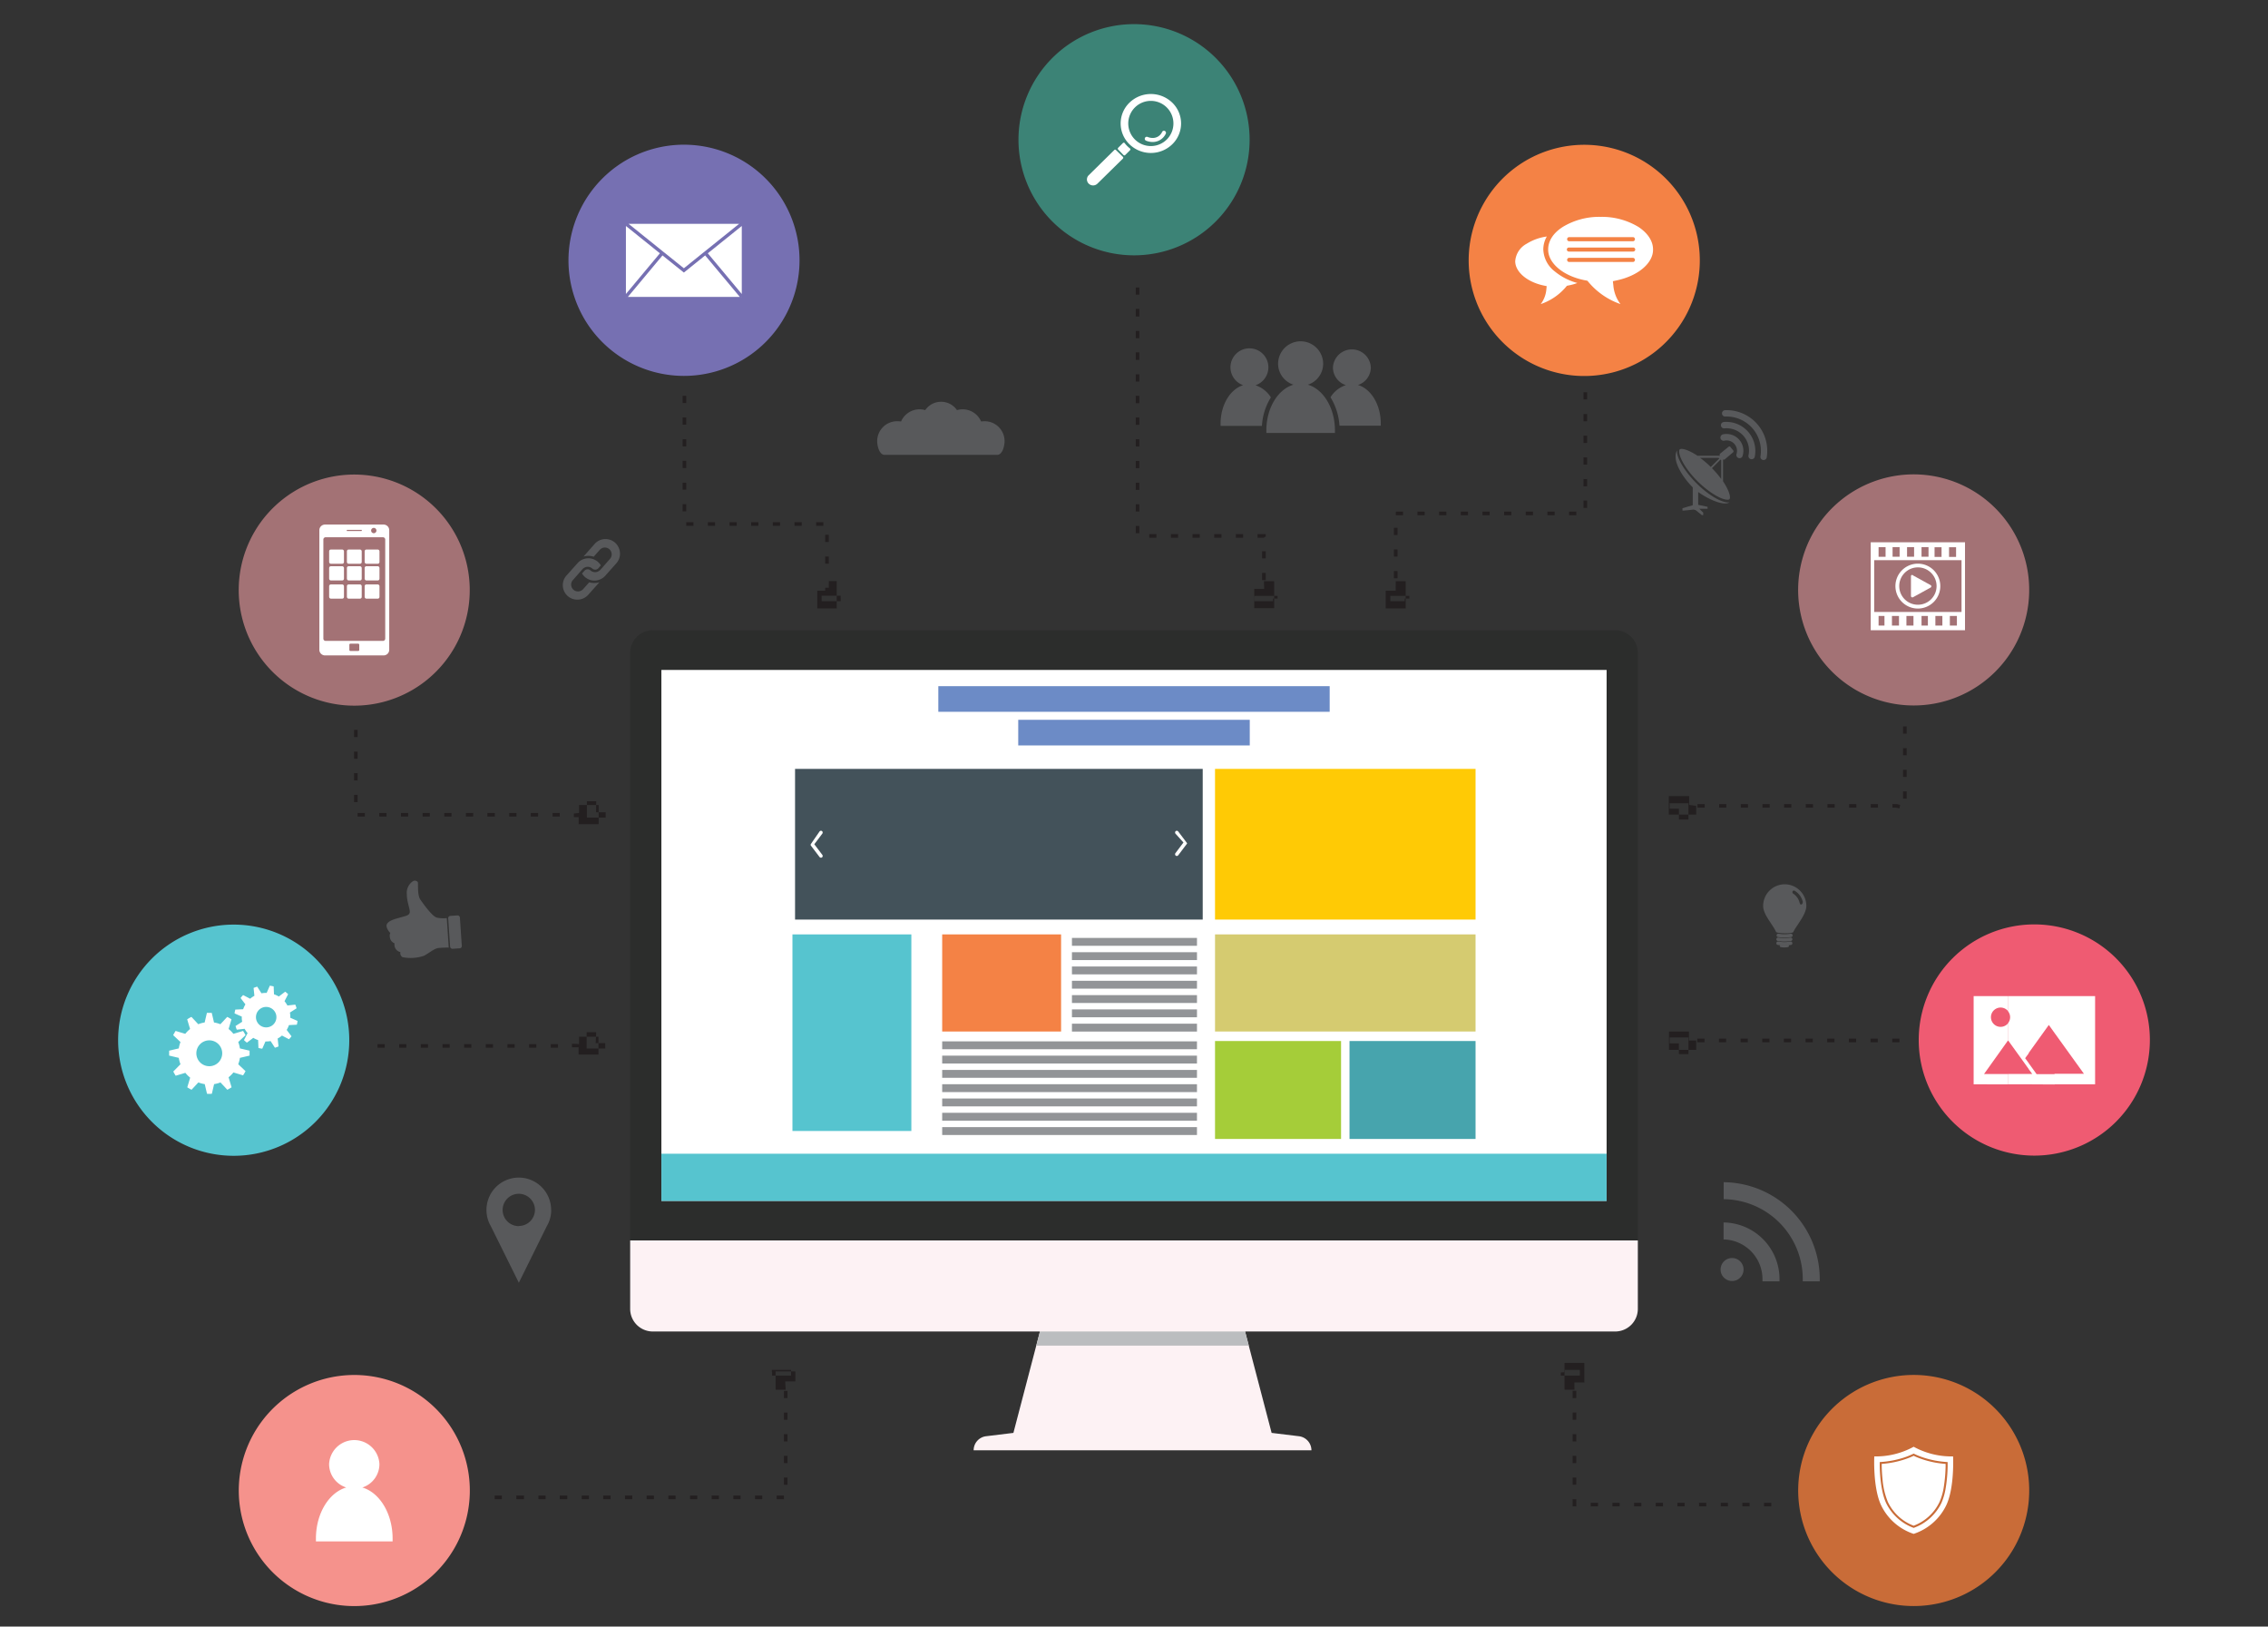 <svg id="Layer_1" data-name="Layer 1" xmlns="http://www.w3.org/2000/svg" width="470" height="337" viewBox="0 0 470 337"><rect x="0" y="0" width="470" height="337" fill="#333333" stroke="none"/><defs><style>.cls-1{fill:#3c8376;}.cls-1,.cls-18,.cls-19,.cls-2,.cls-20,.cls-21,.cls-22,.cls-23,.cls-24,.cls-3,.cls-4,.cls-5,.cls-6,.cls-7{fill-rule:evenodd;}.cls-2,.cls-8{fill:#fff;}.cls-12,.cls-3{fill:#f48245;}.cls-4{fill:#c96c38;}.cls-5{fill:#fdf2f4;}.cls-6{fill:#bbbdbf;}.cls-7{fill:#2c2d2c;}.cls-22,.cls-9{fill:#56c4cf;}.cls-10{fill:#6c8bc6;}.cls-11{fill:#43525a;}.cls-13{fill:#d5cb70;}.cls-14{fill:#ffca05;}.cls-15{fill:#929497;}.cls-16{fill:#a5cd39;}.cls-17{fill:#47a4ad;}.cls-18{fill:#7670b2;}.cls-19{fill:#a37275;}.cls-20{fill:#ef5b72;}.cls-21{fill:#f5928c;}.cls-23{fill:#231f20;}.cls-24,.cls-25{fill:#58595b;}</style></defs><title>2</title><path class="cls-1" d="M235,5a23.95,23.95,0,1,1-23.94,24A23.95,23.95,0,0,1,235,5Z"/><path class="cls-2" d="M242.92,21.26a6.38,6.38,0,0,0-8.85,0,6,6,0,0,0,0,8.64,6.36,6.36,0,0,0,8.85,0,6,6,0,0,0,0-8.64Zm-4.42,9h0a4.68,4.68,0,1,1,4.67-4.68A4.67,4.67,0,0,1,238.5,30.26Z"/><path class="cls-2" d="M232.83,32.13a.25.25,0,0,0,.34,0l1-1a.24.24,0,0,0,0-.37c-.18-.14-.35-.29-.52-.45a5.27,5.27,0,0,1-.58-.66.22.22,0,0,0-.17-.09.23.23,0,0,0-.19.07l-1,1a.26.26,0,0,0-.07.17.29.29,0,0,0,.07.18Z"/><path class="cls-2" d="M225.62,36.3a1.21,1.21,0,0,0,0,1.75,1.29,1.29,0,0,0,1.8,0l5.29-5.2a.29.29,0,0,0,.07-.18.28.28,0,0,0-.07-.17l-1.45-1.42a.23.23,0,0,0-.34,0Z"/><path class="cls-2" d="M238.86,29.42a3.61,3.61,0,0,1-1.35-.27h0a.42.42,0,1,1,.31-.78,2.8,2.8,0,0,0,1,.21,2.11,2.11,0,0,0,2-1.23.42.42,0,0,1,.54-.23.43.43,0,0,1,.24.55,3,3,0,0,1-2.78,1.75Z"/><path class="cls-3" d="M340.26,33.2A23.95,23.95,0,1,1,307.55,42,23.94,23.94,0,0,1,340.26,33.2Z"/><path class="cls-2" d="M314,54.12a4.48,4.48,0,0,1,2.37-3.62,10.51,10.51,0,0,1,4.18-1.5,5.36,5.36,0,0,0-.73,2.66,6,6,0,0,0,2.4,4.59,12.35,12.35,0,0,0,4.66,2.38,10.55,10.55,0,0,1-1.88.52l-.29.06-.18.22A11.84,11.84,0,0,1,319.29,63a5.88,5.88,0,0,0,1.16-3l.07-.72-.73-.15C316.26,58.34,314,56.22,314,54.12Z"/><path class="cls-2" d="M342.56,51.66c0-1.7-1.07-3.34-3-4.63a14.66,14.66,0,0,0-7.85-2.1h0a14.59,14.59,0,0,0-7.88,2.1c-2,1.29-3,2.93-3,4.63-.06,2.76,3,5.54,7.75,6.43l.37.07.24.28A15.08,15.08,0,0,0,335.81,63a7.38,7.38,0,0,1-1.47-3.82l-.1-.92.93-.2c4.52-1,7.44-3.68,7.39-6.36Zm-17.44-2.53h13.33a.43.43,0,0,1,0,.85H325.12a.43.43,0,0,1,0-.85Zm0,2.15h13.33a.42.42,0,0,1,0,.84H325.12a.42.42,0,1,1,0-.84Zm0,2.14h13.33a.43.43,0,0,1,0,.85H325.12a.43.43,0,0,1,0-.85Z"/><path class="cls-4" d="M417.31,320.78a23.94,23.94,0,1,1-8.76-32.71A23.95,23.95,0,0,1,417.31,320.78Z"/><path class="cls-2" d="M396.57,317.79a11.47,11.47,0,0,0,6.79-6c1.7-3.67,1.38-10.05,1.38-10.05a16.32,16.32,0,0,1-8.17-2,16.26,16.26,0,0,1-8.16,2s-.31,6.38,1.38,10.05a11.47,11.47,0,0,0,6.78,6Zm0-1.24h0a10.3,10.3,0,0,1-5.73-5.2c-1-2.18-1.33-5.77-1.3-8.44a19.46,19.46,0,0,0,5.23-1,15,15,0,0,0,1.8-.75,15.82,15.82,0,0,0,1.81.75,19.46,19.46,0,0,0,5.23,1c0,.32,0,.64,0,1a30.34,30.34,0,0,1-.4,4.37,12.88,12.88,0,0,1-.89,3.11A10.22,10.22,0,0,1,396.57,316.55Z"/><path class="cls-2" d="M396.57,301.61a14.25,14.25,0,0,1-1.67.68,19.43,19.43,0,0,1-4.95,1,31,31,0,0,0,.17,3.2,15.67,15.67,0,0,0,1.1,4.68,9.76,9.76,0,0,0,5.35,4.93,9.76,9.76,0,0,0,5.37-4.93,12.42,12.42,0,0,0,.86-3,31.1,31.1,0,0,0,.39-4.31c0-.19,0-.38,0-.57a19.35,19.35,0,0,1-4.95-1A14.39,14.39,0,0,1,396.57,301.61Z"/><path class="cls-5" d="M201.77,300.47a2.93,2.93,0,0,1,2.57-2.91l5.67-.69,5.68-21.69h42.15l5.68,21.69,5.67.69a2.94,2.94,0,0,1,2.58,2.91Z"/><polygon class="cls-6" points="214.75 278.79 215.69 275.18 257.84 275.18 258.79 278.79 214.75 278.79"/><path class="cls-7" d="M130.59,257V135.27a4.7,4.7,0,0,1,4.7-4.7H334.71a4.7,4.7,0,0,1,4.7,4.7V257Z"/><path class="cls-5" d="M334.71,275.86H135.29a4.69,4.69,0,0,1-4.7-4.7V257H339.41v14.12A4.69,4.69,0,0,1,334.71,275.86Z"/><rect class="cls-8" x="137.06" y="138.8" width="195.88" height="110"/><rect class="cls-9" x="137.06" y="239.03" width="195.88" height="9.78"/><rect class="cls-10" x="194.45" y="142.16" width="81.1" height="5.31"/><rect class="cls-10" x="211.01" y="149.13" width="47.98" height="5.31"/><rect class="cls-9" x="164.22" y="193.59" width="24.64" height="40.73"/><rect class="cls-11" x="164.76" y="159.3" width="84.48" height="31.22"/><path class="cls-2" d="M243.59,172.71a.39.39,0,0,1,.06-.52.37.37,0,0,1,.51.07l1.83,2.42,0,0h0s0,0,0,0v0h0v.05a0,0,0,0,1,0,0h0v0h0v0h0a.08.08,0,0,1,0,0v0h0v.05h0l0,0-1.83,2.42a.37.37,0,0,1-.51.07.38.38,0,0,1-.06-.52l1.66-2.2Z"/><path class="cls-2" d="M169.84,172.26a.37.37,0,0,1,.51-.07.39.39,0,0,1,.06.52l-1.66,2.2,1.66,2.2a.38.38,0,0,1-.06.52.37.37,0,0,1-.51-.07L168,175.14l0,0h0l0,0v0h0V175h0v0h0v0h0v-.08h0v0l0,0h0l0,0Z"/><rect class="cls-12" x="195.25" y="193.59" width="24.64" height="20.12"/><rect class="cls-13" x="251.79" y="193.59" width="53.99" height="20.12"/><rect class="cls-14" x="251.79" y="159.3" width="53.99" height="31.22"/><rect class="cls-15" x="195.25" y="215.75" width="52.8" height="1.63"/><rect class="cls-15" x="195.25" y="218.71" width="52.8" height="1.63"/><rect class="cls-15" x="195.25" y="221.67" width="52.8" height="1.63"/><rect class="cls-15" x="195.25" y="224.63" width="52.8" height="1.63"/><rect class="cls-15" x="195.25" y="227.59" width="52.8" height="1.63"/><rect class="cls-15" x="195.25" y="230.55" width="52.8" height="1.63"/><rect class="cls-15" x="195.25" y="233.52" width="52.8" height="1.63"/><rect class="cls-15" x="222.14" y="194.32" width="25.91" height="1.63"/><rect class="cls-15" x="222.14" y="197.28" width="25.91" height="1.63"/><rect class="cls-15" x="222.14" y="200.24" width="25.91" height="1.63"/><rect class="cls-15" x="222.14" y="203.2" width="25.91" height="1.63"/><rect class="cls-15" x="222.14" y="206.17" width="25.91" height="1.63"/><rect class="cls-15" x="222.14" y="209.13" width="25.91" height="1.63"/><rect class="cls-15" x="222.14" y="212.09" width="25.91" height="1.63"/><rect class="cls-16" x="251.79" y="215.68" width="26.12" height="20.29"/><rect class="cls-17" x="279.66" y="215.68" width="26.12" height="20.29"/><path class="cls-18" d="M129.74,33.2A23.95,23.95,0,1,1,121,65.91,24,24,0,0,1,129.74,33.2Z"/><polygon class="cls-2" points="129.71 60.91 136.75 52.48 129.71 46.82 129.71 60.91"/><polygon class="cls-2" points="153.72 60.91 153.72 46.82 146.68 52.48 153.72 60.91"/><polygon class="cls-2" points="153.66 61.51 153.72 61.51 153.72 61.46 153.66 61.51"/><polygon class="cls-2" points="129.71 61.51 129.76 61.51 129.71 61.46 129.71 61.51"/><polygon class="cls-2" points="153.31 61.51 153.27 61.46 146.13 52.92 141.72 56.47 137.29 52.92 130.16 61.46 130.11 61.51 153.31 61.51"/><polygon class="cls-2" points="137.2 51.95 137.47 52.17 137.74 52.38 141.72 55.58 145.69 52.38 145.96 52.17 146.23 51.95 153.17 46.37 130.26 46.37 137.2 51.95"/><path class="cls-19" d="M52.69,110.26A23.94,23.94,0,1,1,61.45,143,23.95,23.95,0,0,1,52.69,110.26Z"/><path class="cls-2" d="M67.35,108.68H79.49a1.17,1.17,0,0,1,1.17,1.17v24.77a1.17,1.17,0,0,1-1.17,1.17H67.35a1.18,1.18,0,0,1-1.17-1.17V109.85a1.17,1.17,0,0,1,1.17-1.17Zm10.11,1.79h0a.55.55,0,1,0-.55-.55.55.55,0,0,0,.55.55Zm-5.5-.69h0a.11.11,0,0,0-.1.12v0c0,.07,0,.12.1.12h2.93s.09,0,.09-.12v0c0-.06,0-.12-.09-.12Zm.65,23.58h0a.21.21,0,0,0-.21.21v1.09a.21.21,0,0,0,.21.21h1.62a.22.22,0,0,0,.22-.21v-1.09a.22.22,0,0,0-.22-.21Zm-5.13-22.05h0a.47.47,0,0,0-.47.47v20.53a.47.47,0,0,0,.47.47H79.36a.47.47,0,0,0,.47-.47V111.78a.47.47,0,0,0-.47-.47Z"/><rect class="cls-8" x="68.21" y="113.85" width="3.07" height="2.95" rx="0.35"/><rect class="cls-8" x="71.89" y="113.85" width="3.07" height="2.95" rx="0.35"/><rect class="cls-8" x="75.57" y="113.85" width="3.07" height="2.95" rx="0.35"/><rect class="cls-8" x="68.21" y="117.31" width="3.07" height="2.95" rx="0.35"/><rect class="cls-8" x="71.89" y="117.31" width="3.07" height="2.95" rx="0.35"/><rect class="cls-8" x="75.57" y="117.31" width="3.07" height="2.95" rx="0.35"/><rect class="cls-8" x="68.21" y="121.08" width="3.07" height="2.95" rx="0.35"/><rect class="cls-8" x="71.89" y="121.08" width="3.07" height="2.95" rx="0.35"/><rect class="cls-8" x="75.57" y="121.08" width="3.07" height="2.95" rx="0.35"/><path class="cls-19" d="M417.31,110.26a23.94,23.94,0,1,1-32.71-8.77A23.94,23.94,0,0,1,417.31,110.26Z"/><path class="cls-2" d="M389.3,115.36v-2h1.45v2Zm-.91.7h18.1v10.73h-18.1V116.06Zm9.81-2.71h1.45v2H398.2v-2Zm-3,0h1.46v2h-1.46v-2Zm-3,0h1.46v2h-1.46v-2Zm14.95-1H387.67v18.22h19.54V112.32Zm-3.08,15.26h1.46v2h-1.46v-2Zm-3,0h1.45v2h-1.45v-2Zm-3,0h1.45v2H398.2v-2Zm-3,0h1.46v2h-1.46v-2Zm-3,0h1.46v2h-1.46v-2Zm-3,0h1.45v2H389.3v-2Zm14.83-14.23h1.46v2h-1.46v-2Zm-3,0h1.45v2h-1.45Z"/><path class="cls-2" d="M397.44,116.78a4.65,4.65,0,1,0,4.65,4.65,4.65,4.65,0,0,0-4.65-4.65Zm-3.86,4.65h0a3.87,3.87,0,1,1,3.86,3.86A3.86,3.86,0,0,1,393.58,121.43Z"/><path class="cls-2" d="M396.16,119.13a.26.26,0,0,0-.15.25v4.09a.29.29,0,0,0,.15.26.3.3,0,0,0,.29,0l3.63-2a.27.27,0,0,0,.15-.25.28.28,0,0,0-.15-.26l-3.63-2A.28.28,0,0,0,396.16,119.13Z"/><path class="cls-20" d="M445.52,215.52a23.95,23.95,0,1,1-23.95-24A23.94,23.94,0,0,1,445.52,215.52Z"/><path class="cls-2" d="M425.76,224.65h8.41V206.38h-8.41V214l6.1,8.47h-6.1v2.14Zm-5.35,0v-2.14h.74l-.74-1v-1.24l1.33,1.84.3.43h3.72v2.14Zm5.35-18.27V214l-1.18-1.65-4.17,5.8V206.38Zm-9.64,18.27h4.29v-2.14h-4.29v2.14Zm4.29-18.27h-4.29v3.12a2,2,0,0,1,.44,1.24,2,2,0,0,1-.44,1.25v3.53h0l3.11,4.31,1.18,1.65v-1.24l-.74-1,.74-1V206.38ZM409,224.65V206.38h7.15v3.12a2,2,0,1,0,0,2.49v3.53l-5,7h5v2.14Z"/><path class="cls-21" d="M52.69,320.78a23.94,23.94,0,1,1,32.71,8.76A23.94,23.94,0,0,1,52.69,320.78Z"/><path class="cls-2" d="M71.75,308.18c-3.59,1.05-6.28,5.39-6.28,10.58,0,.2,0,.39,0,.59H81.36c0-.2,0-.39,0-.59,0-5.19-2.69-9.53-6.27-10.58a5.1,5.1,0,0,0,3.54-4.83,5.22,5.22,0,0,0-10.43,0A5.1,5.1,0,0,0,71.75,308.18Z"/><path class="cls-22" d="M24.48,215.52a23.95,23.95,0,1,1,24,23.94A23.95,23.95,0,0,1,24.48,215.52Z"/><path class="cls-2" d="M43.37,215.54a2.68,2.68,0,1,1-2.68,2.68,2.68,2.68,0,0,1,2.68-2.68Zm4,7.65a6.29,6.29,0,0,0,1-1l2,.6a7.61,7.61,0,0,0,.51-.87l-1.51-1.43a6.41,6.41,0,0,0,.35-1.32l2-.47c0-.17,0-.34,0-.51s0-.34,0-.51l-2-.47a6.41,6.41,0,0,0-.35-1.32l1.51-1.42a7.73,7.73,0,0,0-.51-.88l-2,.6a6.22,6.22,0,0,0-1-1l.6-2a7.73,7.73,0,0,0-.88-.51l-1.42,1.52a5.85,5.85,0,0,0-1.32-.36l-.47-2h-1l-.47,2a5.85,5.85,0,0,0-1.32.36l-1.42-1.52a7,7,0,0,0-.88.51l.6,2a6.29,6.29,0,0,0-1,1l-2-.6a9.5,9.5,0,0,0-.5.88l1.51,1.42a6.41,6.41,0,0,0-.35,1.32l-2,.47c0,.17,0,.34,0,.51s0,.34,0,.51l2,.47a6.41,6.41,0,0,0,.35,1.32L35.91,222a9.34,9.34,0,0,0,.5.87l2-.6a6.35,6.35,0,0,0,1,1l-.6,2c.28.18.57.35.88.51l1.42-1.52a6.41,6.41,0,0,0,1.32.35l.47,2a6.51,6.51,0,0,0,1,0l.47-2a6.41,6.41,0,0,0,1.32-.35l1.42,1.52c.3-.16.6-.33.88-.51Z"/><path class="cls-2" d="M55.54,208.65a2.12,2.12,0,1,1-2.46,1.69,2.11,2.11,0,0,1,2.46-1.69Zm2,6.51a4.53,4.53,0,0,0,.89-.61l1.46.76a6.18,6.18,0,0,0,.52-.61l-1-1.32a4.83,4.83,0,0,0,.47-1l1.63-.08a3.75,3.75,0,0,0,.09-.39l.06-.39-1.5-.66a4.83,4.83,0,0,0-.08-1.08l1.38-.88a5.29,5.29,0,0,0-.27-.76l-1.63.18a5.34,5.34,0,0,0-.6-.89l.75-1.45a5.07,5.07,0,0,0-.61-.52l-1.32,1a5.09,5.09,0,0,0-1-.46l-.07-1.64-.39-.08-.4-.07-.66,1.5a5.5,5.5,0,0,0-1.08.08l-.88-1.38q-.39.12-.75.27l.17,1.63a4.77,4.77,0,0,0-.88.61l-1.46-.76a6,6,0,0,0-.52.61l1,1.32a4.83,4.83,0,0,0-.47,1l-1.64.08c0,.13-.06.26-.08.39a2.57,2.57,0,0,0-.06.4l1.5.66a4.26,4.26,0,0,0,.08,1.07l-1.38.88a6.81,6.81,0,0,0,.26.76l1.63-.18a5,5,0,0,0,.61.89l-.75,1.45a7.57,7.57,0,0,0,.6.53l1.33-1a4.55,4.55,0,0,0,1,.46l.07,1.64.39.09.4.06.66-1.5a5.45,5.45,0,0,0,1.07-.08l.89,1.38a6.71,6.71,0,0,0,.75-.27Z"/><path class="cls-23" d="M236.11,61.05h-.75V59.56h.75v1.49ZM264.75,124h0v-.08h0v-.08h0v-.08h0v-.06h0v-.06h0v-.06h0v-.06h0v0h0v-.06h0v0h0v0h0v0h0v0h0v0h0v0h0v0h0v0h0v0h0v0h0v0h0v0h0v0h0v0h0v0h0v0h0v0h0v0h0v0h0v0h0v0h0v0h0v0h0v0h0v0h0v0h0v0h0v0h0v0h0v0h0v0h0v0h0v0h0v0h0v0h-.06v0h-.09l0,0h-3.59v0H260l0,0H260v0h-.05v0h0v0h0v0h0v0h0v0h0v0h0v0h0v0h0v0h0v0h0v0h0v0h0v0h0v0h0v0h0v0h0v0h0v0h0v0h0v0h0v0h0v0h0v0h0v0h0v0h0v0h0v0h0v0h0v0h0v0h0v0h0v0h0v0h0v0h0v.06h0v0h0v.06h0v.06h0v.06h0v.06h0v.08h0v.08h0V124h0v.1h0v.08h0v.08h0v.06h0v.06h0v.06h0v.06h0v0h0v.06h0v0h0v0h0v0h0v0h0v0h0v0h0v0h0v0h0v0h0v0h0v0h0v0h0v0h0v0h0v0h0v0h0v0h0v0h0v0h0v0h0v0h0v0h0v0h0v0h0v0h0v0h0v0h0v0h0v0h0v0h0v0h0l0,0h0v0h.05v0H260v0h.11v0h3.59l0,0h.1v0h0v0h0v0h0v0h0v0h0v0h0v0h0v0h0v0h0v0h0v0h0v0h0v0h0v0h0v0h0v0h0v0h0v0h0v0h0v0h0v0h0v0h0v0h0v0h0v0h0v0h0v0h0v0h0v0h0v0h0v0h0v0h0v0h0v0h0v0h0v-.06h0v0h0v-.06h0v-.06h0v-.06h0v-.06h0v-.08h0v-.08h0V124Zm-2.83-3.58h1.86l0,0h.09l0,0H264l0,0h.05l0,0h0l0,0h0l0,0h0l0,0h0v0h0l0,0h0v0h0v0h0v0h0v0h0v0l0,0h0l0,0h0l0,0h0l0,0v0h0l0,0h0l0,0v0h0l0,0v0h0v0h0v0h0l0,0v0h0V122h0l0,0V122h0l0,0v.1h0v.2h0v3.17h0v0l0,0v.14h0v.1l0,0h0V126l0,0h0V126h0v0l0,0h0v0h0v0h0v0l0,0h0v0l0,0h0l0,0v0h0l0,0h0l0,0h0l0,0v0h0v0h0v0h0v0h0l0,0h0v0h0v0h0l0,0h0l0,0h0l0,0h0l0,0h0l0,0H264l0,0h-.05l0,0h-.09l0,0h-3.75l0,0h-.09l0,0h-.05l0,0h-.05l0,0h0l0,0h0l0,0h0l0,0h0l0,0h0l0,0h0v0h0l0,0h0l0,0h0v0h0v0h0v0l0,0h0l0,0h0v0h0v0l0,0h0l0,0v0h0l0,0v0h0l0,0v0h0l0,0v0h0l0,0v0h0l0,0v0h0l0,0v-.06h0v0l0,0v-.08h0v-.18h0v-3.17h0v-.2h0v-.08l0,0v0h0V122l0,0h0v0l0,0h0v0l0,0h0v0l0,0h0v0l0,0h0v0l0,0h0v0l0,0h0l0,0h0l0,0v0h0l0,0h0l0,0h0l0,0v0h0v0h0l0,0h0v0h0v0h0l0,0h0v0h0l0,0h0l0,0h0l0,0h0l0,0h.05l0,0h.07l0,0h.09l0,0h1.85Zm.38-.23h-.75v-1.5h.75v1.5Zm0-4.49h-.75v-1.5h.75v1.5Zm0-4.49h-.17l-.2.2H260.6v-.75h1.7v.55Zm-4.69-.55v.75h-1.5v-.75Zm-4.49,0v.75h-1.5v-.75Zm-4.49,0v.75h-1.5v-.75Zm-4.49,0v.75h-1.49v-.75Zm-4.49,0v.75h-1.49v-.75Zm-3.54-.19h-.75v-1.5h.75v1.5Zm0-4.49h-.75v-1.5h.75v1.5Zm0-4.49h-.75V100h.75v1.5Zm0-4.49h-.75v-1.5h.75V97Zm0-4.49h-.75V91h.75v1.49Zm0-4.49h-.75V86.49h.75V88Zm0-4.49h-.75V82h.75v1.49Zm0-4.48h-.75v-1.5h.75V79Zm0-4.49h-.75V73h.75v1.5Zm0-4.49h-.75v-1.5h.75V70Zm0-4.49h-.75V64h.75Z"/><path class="cls-23" d="M142.21,83.5h-.75V82h.75v1.5Zm32,40.46h0v-.08h0v-.08h0v-.08h0v-.06h0v-.06h0v-.06h0v-.06h0v0h0v-.06h0v0h0v0h0v0h0v0h0v0h0v0h0v0h0v0h0v0h0v0h0v0h0v0h0v0h0v0h0v0h0v0h0v0h0v0h0v0h0v0h0v0h0v0h0v0h0v0h0v0h0v0h0v0h0v0h0v0h0v0h0v0h0v0h0v0h0v0h0v0h-.06v0h-.09l0,0h-3.59v0h-.09l0,0h-.06v0h-.05v0h0l0,0h0v0h0v0h0v0h0v0h0v0h0v0h0v0h0v0h0v0h0v0h0v0h0v0h0v0h0v0h0v0h0v0h0v0h0v0h0v0h0v0h0v0h0v0h0v0h0v0h0v0h0v0h0v0h0v0h0v0h0v0h0v0h0v0h0v.06h0v0h0v.06h0v.06h0v.06h0v.06h0v.08h0v.08h0V124h0v.1h0v.08h0v.08h0v.06h0v.06h0v.06h0v.06h0v0h0v.06h0v0h0v0h0v0h0v0h0v0h0v0h0v0h0v0h0v0h0v0h0v0h0v0h0v0h0v0h0v0h0v0h0v0h0v0h0v0h0v0h0v0h0v0h0v0h0v0h0v0h0v0h0v0h0v0h0v0h0v0h0v0h0l0,0h0v0h.05v0h.05v0h.11v0h3.59l0,0h.1v0h.05v0h0v0h0v0h0v0h0v0h0v0h0v0h0v0h0v0h0v0h0v0h0v0h0v0h0v0h0v0h0v0h0v0h0v0h0v0h0v0h0v0h0v0h0v0h0v0h0v0h0v0h0v0h0v0h0v0h0v0h0v0h0v0h0v0h0v0h0v-.06h0v0h0v-.06h0v-.06h0v-.06h0v-.06h0v-.08h0v-.08h0V124Zm-2.45-3.56h1.48l0,0h.09l0,0h.07l0,0h0l0,0h0l0,0h0l0,0h0l0,0h0v0h0v0h0v0h0l0,0h0v0h0v0h0v0l0,0h0l0,0h0l0,0h0l0,0v0h0v0h0l0,0v0h0v0h0v0h0v0h0v.06h0V122h0V122h0l0,0v.1h0v.08l0,0v.1h0v3.17h0v.08l0,0v.08h0v.1l0,0h0V126h0V126h0v.06h0v0h0v0h0v0h0v0l0,0h0v0l0,0h0l0,0h0l0,0h0l0,0v0h0v0h0v0h0v0h0v0h0v0h0v0h0l0,0h0l0,0h0l0,0h0l0,0h0l0,0h0l0,0h-.05l0,0h-.09l0,0h-3.75l0,0h-.09l0,0h0l0,0h-.05l0,0h0l0,0h0l0,0h0l0,0h0l0,0h0l0,0h0v0h0l0,0h0l0,0h0v0h0v0h0v0l0,0h0l0,0h0v0h0v0l0,0h0l0,0v0h0l0,0v0h0l0,0v0h0l0,0v0h0l0,0v0h0l0,0v0h0v0l0,0v0h0v0l0,0v-.06h0v-.18h0v-3.17h0v-.2h0v-.06l0,0v0h0v0l0,0v0h0v0l0,0h0v0l0,0h0v0l0,0h0v0l0,0h0v0l0,0h0v0l0,0h0l0,0h0l0,0v0h0l0,0h0l0,0h0l0,0v0h0v0h0l0,0h0v0h0v0h0l0,0h0l0,0h0l0,0h0l0,0h0l0,0h0l0,0h.05l0,0h.07l0,0h.09l0,0H171v-.62h.75v.62Zm0-3.62H171v-1.49h.75v1.49Zm0-4.49H171V110.8h.75v1.49Zm-1.13-4.1v.75h-1.5v-.75Zm-4.49,0v.75h-1.5v-.75Zm-4.49,0v.75h-1.5v-.75Zm-4.49,0v.75h-1.5v-.75Zm-4.49,0v.75h-1.49v-.75Zm-4.49,0v.75h-1.49v-.75Zm-4.48,0v.75h-1.5v-.75Zm-1.49-2.25h-.75v-1.49h.75v1.49Zm0-4.49h-.75V100h.75v1.49Zm0-4.48h-.75v-1.5h.75V97Zm0-4.49h-.75V91h.75v1.5Zm0-4.49h-.75v-1.5h.75Z"/><path class="cls-23" d="M328.9,82.75h-.75V81.26h.75v1.49ZM292.06,124h0v-.08h0v-.08h0v-.08h0v-.06h0v-.06h0v-.06h0v-.06h0v0h0v-.06h0v0h0v0h0v0h0v0h0v0h0v0h0v0h0v0h0v0h0v0h0v0h0v0h0v0h0v0h0v0h0v0h0v0h0v0h0v0h0v0h0v0h0v0h0v0h0v0h0v0h0v0h0v0h0v0h0v0h0v0h0v0h0v0h0v0h0v0h0v0h-.06v0h-.09l0,0h-3.59v0h-.09l0,0h-.06v0h-.05v0h0l0,0h0v0h0v0h0l0,0h0v0h0v0h0v0h0v0h0v0h0v0h0v0h0v0h0v0h0v0h0v0h0v0h0v0h0v0h0v0h0v0h0v0h0v0h0v0h0v0h0v0h0v0h0v0h0v0h0v0h0v0h0v0h0v0h0v0h0v.06h0v0h0v.06h0v.06h0v.06h0v.06h0v.08h0v.08h0V124h0v.1h0v.08h0v.08h0v.06h0v.06h0v.06h0v.06h0v0h0v.06h0v0h0v0h0v0h0v0h0v0h0v0h0v0h0v0h0v0h0v0h0v0h0v0h0v0h0v0h0v0h0v0h0v0h0v0h0v0h0v0h0v0h0v0h0v0h0v0h0v0h0v0h0v0h0v0h0v0h0v0h0v0h0l0,0h0v0h.05v0h.05v0h.11v0H291l0,0h.1v0h0v0h0v0h0v0h0v0h0v0h0v0h0v0h0v0h0v0h0v0h0v0h0v0h0v0h0v0h0v0h0v0h0v0h0v0h0v0h0v0h0v0h0v0h0v0h0v0h0v0h0v0h0v0h0v0h0v0h0v0h0v0h0v0h0v0h0v0h0v-.06h0v0h0v-.06h0v-.06h0v-.06h0v-.06h0v-.08h0v-.08h0V124Zm-2.82-3.58h1.85l0,0h.09l0,0h.07l0,0h.05l0,0h0l0,0h0l0,0h0l0,0h0v0h0v0h0v0h0l0,0h0v0h0v0h0v0l0,0h0l0,0h0l0,0h0l0,0v0h0v0h0l0,0v0h0v0h0v0h0v0h0v.06h0V122h0V122h0v.12h0v0l0,0v.16h0v3.17h0v.14l0,0v0h0v.12h0V126h0V126h0v.06h0v0h0v0h0v0h0v0l0,0h0v0l0,0h0l0,0h0l0,0h0l0,0v0h0v0h0v0h0v0h0v0h0v0h0v0h0l0,0h0l0,0h0l0,0h0l0,0h0l0,0h-.05l0,0h-.05l0,0h-.09l0,0h-3.75l0,0h-.09v0h-.06l0,0h-.05l0,0h0l0,0h0l0,0h0l0,0h0l0,0h0l0,0h0l0,0h0l0,0h0l0,0h0l0,0h0l0,0h0l0,0v0h0v0h0v0h0v0l0,0h0v0l0,0h0l0,0v0h0l0,0v0h0l0,0v0h0v0l0,0v0h0l0,0v0h0v0l0,0v0h0v0l0,0v-.06h0v-.18h0v-3.17h0v-.2h0v-.06l0,0v0h0v0l0,0v0h0v0l0,0h0v0l0,0v0h0v0l0,0h0v0l0,0h0v0l0,0h0l0,0v0h0l0,0h0l0,0v0h0v0h0v0h0v0l0,0h0l0,0h0l0,0h0v0h0l0,0h0l0,0h0l0,0h0l0,0h0l0,0h0l0,0h0l0,0h.05l0,0h.07l0,0h.09l0,0h1.86Zm.37-.61h-.75v-1.49h.75v1.49Zm0-4.49h-.75v-1.49h.75v1.49Zm0-4.48h-.75v-1.5h.75v1.5Zm-.36-4.1V106h1.5v.75Zm4.49,0V106h1.5v.75Zm4.49,0V106h1.5v.75Zm4.49,0V106h1.49v.75Zm4.49,0V106h1.49v.75Zm4.49,0V106h1.49v.75Zm4.48,0V106h1.5v.75Zm4.49,0V106h1.5v.75Zm4.49,0V106h1.5v.75Zm3.74-1.51h-.75V103.7h.75v1.49Zm0-4.48h-.75v-1.5h.75v1.5Zm0-4.49h-.75v-1.5h.75v1.5Zm0-4.49h-.75v-1.5h.75v1.5Zm0-4.49h-.75v-1.5h.75Z"/><path class="cls-23" d="M74.11,152.71h-.74v-1.49h.74v1.49ZM123.56,166h-1.85v0h-.08v0h0v0h0v0h0v0h0v0h0v0h0v0h0l0,0h0v0h0v0h0v0h0v0h0v0h0v0h0v0h0v0h0v0h0v0h0v0h0v0h0v0h0v0h0v0h0v0h0v0h0v0h0v0h0v0h0v0h0v0h0v0h0v0h0v0h0v0h0v0h0v.06h0v0h0v.06h0v.06h0v.06h0v.06h0v.08h0v.08h0v.08h0v.1h0V169h0v.08h0v.06h0v.08h0v.06h0v0h0v.06h0v0h0v.06h0v0h0v0h0v0h0v0h0v0h0v0h0v0h0v0h0v0h0v0h0v0h0v0h0v0h0v0h0v0h0v0h0v0h0v0h0v0h0v0h0v0h0v0h0v0h0v0h0v0h0v0h0v0h0v0h0v0h0v0h0v0h0v0h0v0h0v0h.06v0h.11v0h3.54v0h.11v0h.06v0h0v0h0v0h0v0h0v0h0v0h0v0h0v0h0v0h0v0h0v0h0v0h0v0h0v0h0v0h0v0h0v0h0v0h0v0h0v0h0v0h0v0h0v0h0v0h0v0h0v0h0v0h0v0h0v0h0v0h0v0h0v0h0v0h0v0h0v-.06h0v0h0v-.06h0v0h0v-.06h0v-.08h0v-.06h0V169h0v-.08h0v-.1h0v-.08h0v-.08h0v-.08h0v-.06h0v-.06h0v-.06h0v-.06h0v0h0v-.06h0v0h0v0h0v0h0v0h0v0h0v0h0v0h0v0h0v0h0v0h0v0h0v0h0v0h0v0h0v0h0v0h0v0h0v0h0v0h0v0h0v0h0v0h0v0h0v0h0v0h0v0h0v0h0v0h0v0h0v0h0v0h0v0h0v0h-.05v0h0v0h-.08v0h-1.85ZM120,168.43v-1.32h0V167l0,0v0h0v-.1h0v-.06l0,0h0v-.06h0v0h0v0h0v0l0,0h0v0h0v0l0,0h0l0,0h0v0l0,0h0l0,0h0l0,0h0l0,0h0l0,0h0l0,0h0v0h0v0h0v0h0l0,0h0l0,0h0l0,0h0l0,0h0l0,0h0l0,0h.07l0,0h.07l0,0h.15l0,0h3.48l0,0h.15l0,0h.07l0,0h.07l0,0h0l0,0h0l0,0h0l0,0h0l0,0h0l0,0h0l0,0h0l0,0h0v0h0v0h0v0h0v0h0v0h0v0h0v0l0,0h0l0,0h0l0,0v0h0l0,0h0v0l0,0h0v0l0,0v0h0l0,0v0h0l0,0v0h0v0l0,0v0h0v0l0,0V167h0V167l0,0v.06h0v3.25h0v.2h0v.12h0l0,0v.06h0l0,0v.06h0l0,0v0h0l0,0v0h0v0h0v0h0v0h0v0h0v0l0,0h0l0,0h0l0,0h0l0,0h0l0,0h0l0,0h0l0,0h0l0,0h0v0h0v0h0v0h0v0h0l0,0h0l0,0h0v0h-.06l0,0h0l0,0h-.11v0h-3.68l0,0h-.11v0h-.06v0h-.06v0h-.06v0h0v0h0v0h0l0,0h0l0,0h0l0,0h0l0,0h0l0,0h0v0h0v0h0v0h0v0h0v0h0v0h0v0h0v0l0,0h0v0l0,0h0v0l0,0h0v0l0,0v0h0v0l0,0h0v0l0,0v0h0v0l0,0v0h0v-.08l0,0v0h0v-.22h0v-1.15h-1v-.75Zm-4,0v.75h-1.49v-.75Zm-4.49,0v.75H110v-.75Zm-4.48,0v.75h-1.5v-.75Zm-4.49,0v.75H101v-.75Zm-4.49,0v.75h-1.5v-.75Zm-4.49,0v.75h-1.5v-.75Zm-4.49,0v.75H87.58v-.75Zm-4.49,0v.75H83.09v-.75Zm-4.49,0v.75H78.6v-.75Zm-4.48,0v.75h-1.5v-.75Zm-1.5-2.25h-.74v-1.5h.74v1.5Zm0-4.49h-.74v-1.5h.74v1.5Zm0-4.49h-.74v-1.49h.74Z"/><path class="cls-23" d="M79.73,216.32v.74h-1.5v-.74Zm43.83-2.46H121.7v0h-.07v0h-.06v0h0v0h0l0,0h0v0h0v0h0v0h0l0,0h0v0h0v0h0v0h0v0h0v0h0v0h0v0h0v0h0v0h0v0h0v0h0v0h0v0h0v0h0v0h0v0h0v0h0v0h0v0h0v0h0v0h0v0h0v0h0v0h0v.06h0v0h0v0h0v0h0v.06h0v.06h0v.06h0v.06h0v.08h0v.08h0v.1h0v.08h0v.1h0v.06h0V217h0v.06h0v.06h0v.06h0v0h0v.06h0v0h0v0h0v0h0v0h0v0h0v0h0v0h0v0h0v0h0v0h0v0h0v0h0v0h0v0h0v0h0v0h0v0h0v0h0v0h0v0h0v0h0v0h0v0h0v0h0v0h0v0h0v0h0v0h0v0h0v0h0v0h0v0h0v0h0v0h0v0h.07l0,0h.13v0h3.46v0h.13l0,0h.07v0h0v0h0v0h0v0h0v0h0v0h0v0h0v0h0v0h0v0h0v0h0v0h0v0h0v0h0v0h0v0h0v0h0v0h0v0h0v0h0v0h0v0h0v0h0v0h0v0h0v0h0v0h0v0h0v0h0v0h0v0h0v0h0v0h0v0h0v0h0v-.06h0v0h0v-.06h0v-.06h0V217h0v-.08h0v-.06h0v-.1h0v-.08h0v-.1h0v-.08h0v-.08h0v-.06h0v-.06h0v-.06h0v-.06h0v0h0v0h0v0h0v-.06h0v0h0v0h0v0h0v0h0v0h0v0h0v0h0v0h0v0h0v0h0v0h0v0h0v0h0v0h0v0h0v0h0v0h0v0h0v0h0v0h0v0h0v0h0v0h0v0h0v0h0v0h0v0h0v0h0v0h0v0h0v0h0v0h-.06v0h-.07v0h-1.86ZM120,216.32V215h0v-.08l0,0v0h0v-.08l0,0h0v0l0,0h0v-.06h0v0l0,0h0v0l0,0h0v0l0,0h0v0l0,0h0l0,0h0l0,0v0h0l0,0h0l0,0h0l0,0v0h0v0h0v0h0l0,0h0v0h0v0h0l0,0h0l0,0h0l0,0h0l0,0h0l0,0h0l0,0h0l0,0h.07l0,0h.13l0,0h3.56l0,0h.13l0,0h.07v0h.06l0,0h0v0h0v0h0l0,0h0l0,0h0l0,0h0l0,0h0l0,0h0l0,0h0l0,0h0l0,0h0l0,0v0h0v0h0v0h0v0l0,0h0l0,0h0v0l0,0h0v0l0,0h0v0l0,0h0v0l0,0v0h0l0,0v0h0v0l0,0v0h0v0l0,0v0h0v.08l0,0v0h0v3.46h0l0,0v.1h0v0l0,0v.06h0l0,0v0h0v0l0,0v0h0l0,0v0h0l0,0v0h0v0h0v0h0l0,0v0h0v0h0v0l0,0h0l0,0h0l0,0h0l0,0h0l0,0h0l0,0h0l0,0h0v0h0l0,0h0v0h0l0,0h0v0h0v0h0v0h-.06l0,0h-.07v0h-.11l0,0h-3.64l0,0h-.11l0,0h-.07v0h-.06v0h0l0,0h0l0,0h0l0,0h0l0,0h0l0,0h0l0,0h0l0,0h0l0,0h0v0h0v0h0v0h0v0h0v0l0,0h0v0h0v0l0,0h0l0,0h0v0l0,0h0v0l0,0v0h0l0,0v0h0v0l0,0v0h0v0l0,0v0h0v0l0,0v-.06h0v-.06l0,0v0h0v-1.38h-1.37v-.74Zm-4.37,0v.74h-1.49v-.74Zm-4.48,0v.74h-1.5v-.74Zm-4.49,0v.74h-1.5v-.74Zm-4.49,0v.74h-1.5v-.74Zm-4.49,0v.74h-1.5v-.74Zm-4.49,0v.74H91.7v-.74Zm-4.49,0v.74H87.21v-.74Zm-4.49,0v.74H82.72v-.74Z"/><path class="cls-23" d="M104,309.85v.75h-1.49v-.75ZM160,284.35v0h0v.08h0v.08h0v.06h0v.08h0v.06h0v.06h0v0h0V285h0v0h0v0h0v0h0v0h0v0h0v0h0v0h0v0h0v0h0v0h0v0h0v0h0v0h0v0h0v0h0v0h0v0h0v0h0v0h0v0h0v0h0v0h0v0h0v0h0v0h0v0h0v0h0v0h0v0h0v0h0v0h0v0h0v0h0v0h0l0,0h.06v0h.07l0,0h3.67v0h.08v0h.06v0h0v0h0v0h0v0h0l0,0h0v0h0v0h0v0h0v0h0v0h0v0h0v0h0v0h0v0h0v0h0v0h0v0h0v0h0v0h0v0h0v0h0v0h0v0h0v0h0v0h0v0h0v0h0v0h0v0h0v0h0v0h0v0h0v0h0v0h0v0h0v-.06h0v0h0v-.06h0v-.06h0v-.08h0v-.06h0v-.08h0v-.08h0v-.1h0v-.08h0v-.08h0V284h0V284h0v-.06h0v-.06h0v0h0v-.06h0v0h0v0h0v0h0v0h0v0h0v0h0v0h0v0h0v0h0v0h0v0h0v0h0v0h0v0h0v0h0v0h0v0h0v0h0v0h0v0h0v0h0v0h0v0h0v0h0v0h0v0h0v0h0v0h0v0h0l0,0h0v0h0v0h0v0h0v0h-.05v0h-.08v0h-.13l0,0h-3.46v0h-.13v0h-.08v0h-.05v0h0v0h0v0h0l0,0h0v0h0v0h0v0h0v0h0v0h0v0h0v0h0v0h0v0h0v0h0v0h0v0h0v0h0v0h0v0h0v0h0v0h0v0h0v0h0v0h0v0h0v0h0v0h0v0h0v0h0v0h0v0h0v0h0v0h0v0h0v.06h0v0h0v.06h0v.06h0V284h0v.08h0v.08h0v.08h0v.06Zm2.82,3.58H161l0,0h-.15l0,0h-.07l0,0h0l0,0h-.05l0,0h0l0,0h0l0,0h0l0,0h0l0,0h0l0,0h0l0,0h0v0h0v0h0v0h0v0h0v0h0v0h0v0l0,0h0l0,0h0v0l0,0h0l0,0v0h0l0,0v0h0l0,0v0h0l0,0v0h0l0,0v0h0l0,0v-.06h0v0l0,0v-.06h0v-.12l0,0h0v-3.36l0,0v0h0v-.14h0l0,0v-.06h0v0l0,0v0h0l0,0v0h0l0,0v0h0l0,0v0h0l0,0v0h0l0,0v0h0v0h0v0h0v0l0,0h0l0,0h0l0,0h0l0,0h0l0,0h0l0,0h0l0,0h0v0h0l0,0h0v0h0v0h0v0h0v0h0l0,0h0l0,0h.07l0,0H161v0h3.64l0,0h.11l0,0h.07l0,0h0l0,0h0l0,0h0l0,0h0l0,0h0l0,0h0v0h0v0h0v0h0v0h0l0,0h0l0,0h0l0,0h0l0,0h0l0,0v0h0l0,0h0l0,0v0h0v0h0v0h0v0h0v0h0v.06h0v.08h0v.08h0l0,0v.12h0V286h0v.14h0v0l0,0v.06h0v0l0,0v0h0v0l0,0v0h0v0l0,0v0h0l0,0v0h0l0,0v0h0l0,0v0h0l0,0v0h0v0h0v0h0v0h0v0h0v0h0v0h0l0,0h0l0,0h0l0,0h0l0,0h0l0,0h0v0h0v0h0v0h0v0h-.06v0h-.06v0h-.08v0h-.15l0,0h-1.75Zm-.37.24h.75v1.49h-.75v-1.49Zm0,4.49h.75v1.49h-.75v-1.49Zm0,4.48h.75v1.5h-.75v-1.5Zm0,4.49h.75v1.5h-.75v-1.5Zm0,4.49h.75v1.5h-.75v-1.5Zm0,3.73v.75h-1.5v-.75Zm-4.49,0v.75h-1.5v-.75Zm-4.49,0v.75h-1.5v-.75Zm-4.49,0v.75h-1.5v-.75Zm-4.49,0v.75H143v-.75Zm-4.49,0v.75h-1.49v-.75Zm-4.49,0v.75H134v-.75Zm-4.48,0v.75h-1.5v-.75Zm-4.49,0v.75H125v-.75Zm-4.49,0v.75h-1.5v-.75Zm-4.49,0v.75H116v-.75Zm-4.49,0v.75h-1.49v-.75Zm-4.49,0v.75H107v-.75Z"/><path class="cls-23" d="M365.56,312.09v-.74h1.5v.74Zm-42.11-27.74v0h0v.08h0v.08h0v.06h0v.08h0v.06h0v.06h0v0h0V285h0v0h0v0h0v0h0v0h0v0h0v0h0v0h0v0h0v0h0v0h0v0h0v0h0v0h0v0h0v0h0v0h0v0h0v0h0v0h0v0h0v0h0v0h0v0h0v0h0v0h0v0h0v0h0v0h0l0,0h0v0h0v0h0v0h0v0h0v0h0v0h.06v0h.08v0h3.68v0h.07l0,0h.06v0h0v0h0v0h0v0h0v0h0v0h0v0h0l0,0h0v0h0v0h0v0h0v0h0v0h0v0h0v0h0v0h0v0h0v0h0v0h0v0h0v0h0v0h0v0h0v0h0v0h0v0h0v0h0v0h0v0h0v0h0v0h0v0h0v0h0v0h0v0h0v-.06h0v0h0v-.06h0v-.06h0v-.08h0v-.06h0v-.08h0v-.08h0v-.1h0v-.08h0v-.08h0V284h0V284h0v-.06h0v-.06h0v0h0v-.06h0v0h0v0h0v0h0v0h0v0h0v0h0v0h0v0h0v0h0v0h0v0h0v0h0v0h0v0h0v0h0v0h0v0h0v0h0v0h0v0h0v0h0v0h0v0h0v0h0v0h0v0h0v0h0v0h0v0h0v0h0v0h0l0,0h0v0h0v0h-.05v0h-.07l0,0H328v0h-3.46v0h-.13l0,0h-.07v0h-.05v0h0v0h0v0h0v0h0v0h0v0h0v0h0v0h0v0h0v0h0v0h0v0h0v0h0v0h0v0h0v0h0v0h0v0h0v0h0v0h0v0h0v0h0v0h0v0h0v0h0v0h0v0h0v0h0v0h0v0h0v0h0v0h0v0h0v0h0v.06h0v0h0v.06h0v.06h0V284h0v.08h0v.08h0v.08h0v.06Zm2.83,3.58h-1.74l0,0h-.15l0,0h-.07l0,0h-.05l0,0h-.05l0,0h0l0,0h0l0,0h0l0,0h0v0h0v0h0v0h0v0h0l0,0h0l0,0h0l0,0h0l0,0h0l0,0h0l0,0v0h0l0,0h0l0,0v0h0v0h0v0h0v0h0v0l0,0h0v0l0,0h0v-.06l0,0h0v-.1h0l0,0V286h0v-3.4h0v-.06l0,0v-.06h0v-.06l0,0h0v-.06l0,0h0v0l0,0h0v0l0,0h0v0l0,0h0v0l0,0h0v0l0,0h0l0,0v0h0l0,0h0l0,0v0h0v0h0v0h0v0h0v0h0l0,0h0l0,0h0l0,0h0l0,0h0l0,0h0l0,0h0l0,0h0l0,0h0l0,0h.05l0,0h.07l0,0h.11l0,0h3.64l0,0h.11l0,0h.07v0h.06v0h0l0,0h0l0,0h0l0,0h0l0,0h0l0,0h0l0,0h0l0,0h0l0,0h0v0h0v0h0v0h0v0h0v0l0,0h0v0h0v0l0,0h0l0,0v0h0l0,0v0h0l0,0v0h0l0,0v0h0v0l0,0v0h0v0l0,0v0h0v0l0,0v0h0v.06l0,0v.06h0V286h0v.12l0,0h0v.1h0v.08h0v.06h0v.06h0v0h0v0h0v0h0v0l0,0h0l0,0h0v0l0,0h0l0,0h0l0,0h0l0,0h0l0,0h0l0,0h0v0h0v0h0v0h0v0h0l0,0h0l0,0h0l0,0h0l0,0h-.05l0,0h-.05l0,0h-.07l0,0H328l0,0h-1.74Zm-.38.23h.75v1.5h-.75v-1.5Zm0,4.49h.75v1.5h-.75v-1.5Zm0,4.49h.75v1.5h-.75v-1.5Zm0,4.49h.75v1.5h-.75v-1.5Zm0,4.49h.75v1.49h-.75v-1.49Zm0,4.49h.75v.74h0v.74h-.76v-1.48Zm3.75,1.48v-.74h1.5v.74Zm4.49,0v-.74h1.5v.74Zm4.49,0v-.74h1.5v.74Zm4.49,0v-.74h1.5v.74Zm4.49,0v-.74h1.49v.74Zm4.49,0v-.74h1.49v.74Zm4.49,0v-.74h1.49v.74Zm4.48,0v-.74h1.5v.74Z"/><path class="cls-23" d="M392.13,215.94v-.75h1.49v.75Zm-44.21,2.45h1.82v0h.09v0h.07v0h0l0,0h0v0h0l0,0h0v0h0v0h0v0h0v0h0v0h0v0h0v0h0v0h0v0h0v0h0v0h0v0h0v0h0v0h0v0h0v0h0v0h0v0h0v0h0v0h0v0h0v0h0v0h0v0h0v0h0v0h0v0h0v0h0v0h0v0h0v-.06h0v0h0v-.06h0V216h0v-.06h0v-.06h0v-.08h0v-.08h0v-.1h0v-.1h0v-.08h0v-.08h0v-.06h0v-.06h0v-.06h0V215h0v0h0v-.06h0v0h0v0h0v0h0v0h0v0h0v0h0v0h0v0h0v0h0v0h0v0h0v0h0v0h0v0h0v0h0v0h0v0h0v0h0v0h0v0h0v0h0v0h0v0h0v0h0v0h0v0h0v0h0v0h0v0h0v0h0v0h0l0,0h0v0h0v0h-.05v0h-.06v0h-.11v0h-3.56l0,0H346v0H346l0,0h0l0,0h0v0h0v0h0v0h0v0h0l0,0h0v0h0v0h0v0h0v0h0v0h0v0h0v0h0v0h0v0h0v0h0v0h0v0h0v0h0v0h0v0h0v0h0v0h0v0h0v0h0v0h0v0h0v0h0v0h0v0h0v0h0v0h0v0h0v0h0V215h0v0h0v.06h0v.06h0v.06h0v.06h0v.08h0v.08h0v.1h0v.1h0v.08h0v.08h0v.06h0V216h0v.06h0v.06h0v0h0v.06h0v0h0v0h0v0h0v0h0v0h0v0h0v0h0v0h0v0h0v0h0v0h0v0h0v0h0v0h0v0h0v0h0v0h0v0h0v0h0v0h0v0h0v0h0v0h0v0h0v0h0v0h0v0h0v0h0v0h0v0h0v0h0v0h0v0h.05v0H346v0h.09l0,0h1.82Zm3.58-2.82v1.65h0v.1l0,0v0h0v.08l0,0h0v.06l0,0h0v.06h0v0l0,0h0v0l0,0h0v0l0,0h0v0l0,0h0l0,0v0h0l0,0h0l0,0v0h0v0h0v0h0v0h0v0h0v0h0v0h0l0,0h0l0,0h0l0,0h0l0,0h0l0,0h0l0,0h0l0,0H350l0,0h-.05l0,0h-.09l0,0h-.17l0,0h-3.41l0,0H346l0,0h-.09l0,0h0l0,0h-.05l0,0h0l0,0h0l0,0h0l0,0h0v0h0v0h0v0h0v0h0l0,0h0l0,0h0l0,0h0l0,0h0l0,0h0l0,0v0h0v0h0l0,0v0h0v0h0v0h0v0h0v0l0,0h0v0l0,0h0v-.06l0,0h0v-.1h0v-.16h0V214h0v-.2h0v0l0,0v-.08h0v0l0,0v0h0v0l0,0v0h0v0l0,0v0h0l0,0v0h0l0,0v0h0l0,0v0h0l0,0v0h0v0h0v0h0v0h0v0h0v0l0,0h0l0,0h0l0,0h0l0,0h0l0,0h0l0,0h0l0,0h0v0h0v0h0v0h0l0,0h.05l0,0h.07v0h.1v0h3.71l0,0h.09l0,0H350l0,0H350l0,0h0l0,0h0l0,0h0l0,0h0v0h0v0h0v0h0l0,0h0v0h0v0h0v0l0,0h0l0,0h0l0,0h0l0,0h0l0,0v0h0l0,0v0h0v0h0v0h0v0h0v0l0,0h0v.06h0v.08h0v.12h0l0,0V214h0v1.58Zm.23.37v-.75h1.5v.75Zm4.49,0v-.75h1.49v.75Zm4.49,0v-.75h1.49v.75Zm4.48,0v-.75h1.5v.75Zm4.49,0v-.75h1.5v.75Zm4.49,0v-.75h1.5v.75Zm4.49,0v-.75h1.5v.75Zm4.49,0v-.75h1.5v.75Zm4.49,0v-.75h1.49v.75Z"/><path class="cls-23" d="M395.12,152h-.75v-1.5h.75V152Zm-47.2,17.79h1.7v0h.15v0h.08v0h.05v0h0v0h0v0h0v0h0v0h0v0h0v0h0v0h0v0h0v0h0v0h0v0h0v0h0v0h0v0h0v0h0v0h0v0h0v0h0v0h0v0h0v0h0v0h0v0h0v0h0v0h0v0h0v0h0v0h0v0h0v0h0v0h0v0h0v-.06h0v0h0v-.06h0v-.06h0v-.06h0v-.06h0v-.08h0v-.08h0V167h0v-.1h0v-.08h0v-.08h0v-.08h0v-.06h0v-.06h0v-.06h0v0h0v-.06h0v0h0v0h0v0h0v0h0v0h0v0h0v0h0v0h0v0h0v0h0v0h0v0h0v0h0v0h0v0h0v0h0v0h0v0h0v0h0v0h0v0h0v0h0v0h0v0h0v0h0v0h0v0h0v0h0v0h0v0h0v0h0v0h0v0h-.05v0h-.05v0h-.07v0h-.16v0h-3.4l0,0H346v0H346v0h0v0h0v0h0l0,0h0v0h0v0h0v0h0v0h0v0h0v0h0v0h0v0h0v0h0v0h0v0h0v0h0v0h0v0h0v0h0v0h0v0h0v0h0v0h0v0h0v0h0v0h0v0h0v0h0v0h0v0h0v0h0v0h0v0h0v0h0v0h0v.06h0v0h0v.06h0v.06h0v.06h0v.08h0v.08h0v.08h0v.1h0v.08h0v.08h0v.08h0v.06h0v.06h0v.06h0v.06h0v0h0v.06h0v0h0v0h0v0h0v0h0v0h0v0h0v0h0v0h0v0h0v0h0v0h0v0h0v0h0v0h0v0h0v0h0v0h0v0h0v0h0v0h0v0h0v0h0v0h0v0h0v0h0v0h0v0h0v0h0v0h0v0h0l0,0h0v0h0v0h0v0h.08v0h.14l0,0h1.7Zm3.58-2.83v1.73h0v0l0,0v.08h0v0l0,0v0h0v0l0,0v0h0v0l0,0h0v0l0,0v0h0l0,0v0h0l0,0v0h0l0,0v0h0v0h0v0h0v0h0v0l0,0h0l0,0h0l0,0h0l0,0h0l0,0h0l0,0h0l0,0h0l0,0h0v0h0v0h0v0h0v0H350l0,0H350v0h-.07l0,0h-.11l0,0h-3.6l0,0H346l0,0h-.07l0,0h-.05l0,0h-.05l0,0h0l0,0h0l0,0h0l0,0h0l0,0h0v0h0l0,0h0l0,0h0v0h0v0h0v0h0v0l0,0h0l0,0h0l0,0h0v0l0,0h0l0,0v0h0l0,0v0h0l0,0v0h0l0,0v0h0v0h0l0,0v-.06h0l0,0v-.08h0v0l0,0v-.08h0V165.2h0v-.08l0,0v0h0V165l0,0h0v-.06l0,0h0v0l0,0h0v0l0,0h0v0l0,0h0v0l0,0h0v0l0,0h0l0,0v0h0l0,0h0l0,0v0h0v0h0v0h0v0h0v0h0l0,0h0l0,0h0v0h0l0,0h0l0,0h0l0,0h0l0,0h0l0,0h.05l0,0h.05l0,0H346l0,0h.11l0,0h3.6l0,0h.11l0,0h.07v0H350l0,0h.05v0h0v0h0v0h0v0h0l0,0h0l0,0h0l0,0h0l0,0h0l0,0h0l0,0h0l0,0h0l0,0v0h0v0h0v0h0v0h0v0l0,0h0v0l0,0h0v0l0,0h0v0l0,0h0v0l0,0v0h0v0l0,0v0h0v0l0,0v0h0v.1l0,0v0h0v1.73Zm.27.37v-.74h1.5v.74Zm4.49,0v-.74h1.49v.74Zm4.49,0v-.74h1.49v.74Zm4.49,0v-.74h1.49v.74Zm4.48,0v-.74h1.5v.74Zm4.49,0v-.74h1.5v.74Zm4.49,0v-.74h1.5v.74Zm4.49,0v-.74h1.5v.74Zm4.49,0v-.74h1.49v.74Zm4.49,0v-.74H393l.77.16-.15.73-.73-.15Zm2.95-1.87h-.75v-1.5h.75v1.5Zm0-4.49h-.75v-1.49h.75v1.49Zm0-4.49h-.75V155h.75Z"/><path class="cls-24" d="M268.05,79.7c-3.21.94-5.62,4.82-5.62,9.47,0,.17,0,.35,0,.53h14.21c0-.18,0-.36,0-.53,0-4.65-2.4-8.53-5.61-9.47a4.57,4.57,0,0,0,3.17-4.32,4.67,4.67,0,0,0-9.34,0A4.57,4.57,0,0,0,268.05,79.7Z"/><path class="cls-24" d="M257.67,79.79c-2.7.79-4.73,4.06-4.73,8,0,.15,0,.3,0,.44h8.57a12.57,12.57,0,0,1,1.7-5.64l.16-.26a6,6,0,0,0-3.19-2.51,3.93,3.93,0,1,0-2.52,0Z"/><path class="cls-24" d="M278.9,79.79a5.93,5.93,0,0,0-3.18,2.51l.15.26a12.71,12.71,0,0,1,1.71,5.64h8.56c0-.14,0-.29,0-.44,0-3.91-2-7.18-4.72-8a3.84,3.84,0,0,0,2.66-3.64,3.93,3.93,0,0,0-7.85,0A3.84,3.84,0,0,0,278.9,79.79Z"/><path class="cls-24" d="M354.53,96.75a19.71,19.71,0,0,0-2.23-1.9h3.84l.15.14-1.76,1.76Zm4.08-4.16a.3.3,0,0,0-.43,0L356.45,94a.3.3,0,0,0,0,.43l0,0h-4.67c-1.89-1.26-3.36-1.65-3.7-1.31a.58.58,0,0,0-.1.41c0,1.37,1.6,4,3.81,6.18s4.82,3.82,6.19,3.82a.6.6,0,0,0,.41-.1c.34-.34-.05-1.81-1.32-3.71V95.18a.3.3,0,0,0,.35,0l1.73-1.47a.31.31,0,0,0,0-.43l-.56-.66Zm-10.54.58Zm8.62,6.07V95.35l0,0-.14-.14L354.77,97A20.12,20.12,0,0,1,356.69,99.24Z"/><path class="cls-24" d="M347.51,93.36c-1.16,2.2,1.55,5.89,3.22,7.55l.06.06v3.7l-2.13.62v.45l.06.05c.24,0,1.91-.17,2.29-.23a.6.6,0,0,0,.34.1h0l1.33,1.06.28,0v-.51l-.81-.8,1.71,0V105l-1.94-.41v-2.65c2,1.43,5,2.83,6.34,2.22l.12-.07-.25,0c-1.54,0-4.25-1.64-6.6-4s-4-5.06-4-6.59a1.77,1.77,0,0,1,0-.24A.86.86,0,0,0,347.51,93.36Z"/><path class="cls-24" d="M362.33,89.53a6,6,0,0,1,1.31,5.09.67.67,0,0,1-.22.37.65.65,0,0,1-.57.14.6.6,0,0,1-.41-.28.68.68,0,0,1-.1-.5,4.59,4.59,0,0,0-1-4,4.66,4.66,0,0,0-4-1.6.66.66,0,0,1-.71-.6.63.63,0,0,1,.22-.56.73.73,0,0,1,.37-.16A6,6,0,0,1,362.33,89.53Z"/><path class="cls-24" d="M364.21,87.92a8.44,8.44,0,0,1,1.91,6.84.62.62,0,0,1-.22.39.66.66,0,0,1-.54.15.7.7,0,0,1-.43-.26.67.67,0,0,1-.11-.49,7.11,7.11,0,0,0-7.29-8.25.65.65,0,0,1-.68-.63.67.67,0,0,1,.23-.53.65.65,0,0,1,.4-.16A8.45,8.45,0,0,1,364.21,87.92Z"/><path class="cls-24" d="M360.45,91.14a3.45,3.45,0,0,1,.66,3.33.6.6,0,0,1-.19.3.66.66,0,0,1-1.06-.7,2.17,2.17,0,0,0-.42-2.07,2.14,2.14,0,0,0-2.11-.7.66.66,0,0,1-.79-.5.65.65,0,0,1,.21-.64A.73.73,0,0,1,357,90,3.49,3.49,0,0,1,360.45,91.14Z"/><path class="cls-24" d="M92.56,190.22a6.61,6.61,0,0,1-2-.1c-1-.26-2.7-2.69-3.43-3.71s-.4-3.54-.57-3.68a.77.77,0,0,0-1-.15,2.9,2.9,0,0,0-1.25,2.75c0,1.48.64,2.9.61,3.61s-.78.81-1.94,1.14-2.26.59-2.74,1.27.45,1.78.59,1.89-.21.29,0,1.14a1.51,1.51,0,0,0,.94,1.06,1.55,1.55,0,0,0,1.2,1.81,1,1,0,0,0,.43,1.05,8.5,8.5,0,0,0,4.48-.29c1-.52,2-1.42,2.89-1.59a17.11,17.11,0,0,1,2.21-.09.83.83,0,0,1,0-.15l-.39-5.92S92.55,190.23,92.56,190.22Z"/><rect class="cls-25" x="93.08" y="189.69" width="2.43" height="6.83" rx="0.45" transform="translate(-12.66 6.72) rotate(-3.82)"/><path class="cls-24" d="M358.94,260.64a2.38,2.38,0,1,0,2.38,2.38,2.38,2.38,0,0,0-2.38-2.38Zm-1.75-15.71A20.09,20.09,0,0,1,377.11,265c0,.16,0,.31,0,.47h-3.52c0-.16,0-.31,0-.47a16.56,16.56,0,0,0-16.39-16.55v-3.52Zm0,8.34A11.74,11.74,0,0,1,368.77,265c0,.16,0,.31,0,.47h-3.53c0-.16,0-.31,0-.47a8.23,8.23,0,0,0-8.06-8.21v-3.52Z"/><path class="cls-24" d="M114.21,250.68a6.7,6.7,0,1,0-12.5,3.35h0l5.81,11.73,5.8-11.73h0a6.57,6.57,0,0,0,.91-3.35Zm-6.7,3.35h0a3.35,3.35,0,1,1,3.35-3.35A3.35,3.35,0,0,1,107.51,254Z"/><path class="cls-24" d="M186,87.27a4.4,4.4,0,0,1,.73.06,4.16,4.16,0,0,1,5-2.36,4,4,0,0,1,6.59,0,4.16,4.16,0,0,1,5,2.36,4.4,4.4,0,0,1,.73-.06,4.13,4.13,0,0,1,4.13,4.13c0,.91-.4,2.84-1.55,2.84h-23.3c-1.14,0-1.55-1.93-1.55-2.84A4.13,4.13,0,0,1,186,87.27Z"/><path class="cls-24" d="M371.48,193.72a.35.35,0,0,1-.3.42,8.22,8.22,0,0,1-2.71,0,.35.35,0,0,1-.3-.42.36.36,0,0,1,.42-.27,7.32,7.32,0,0,0,2.47,0A.36.36,0,0,1,371.48,193.72Z"/><path class="cls-24" d="M371.43,194.53a.35.35,0,0,1-.3.42,7.71,7.71,0,0,1-2.71,0,.35.35,0,0,1-.3-.42.37.37,0,0,1,.42-.27,7.32,7.32,0,0,0,2.47,0A.37.37,0,0,1,371.43,194.53Z"/><path class="cls-24" d="M371.43,195.35a.35.35,0,0,1-.3.42,8.22,8.22,0,0,1-2.71,0,.35.35,0,0,1-.3-.42.37.37,0,0,1,.42-.28,6.84,6.84,0,0,0,2.47,0A.37.37,0,0,1,371.43,195.35Z"/><path class="cls-24" d="M370.72,195.92a.24.24,0,0,1-.17.29,3.68,3.68,0,0,1-1.55,0,.24.24,0,0,1-.17-.29.2.2,0,0,1,.24-.18,3.72,3.72,0,0,0,1.41,0A.2.2,0,0,1,370.72,195.92Z"/><path class="cls-24" d="M369.85,183.21a4.48,4.48,0,0,0-4.47,4.48c0,1.83,2,3.83,2.67,5.38.14.33,3.44.44,3.6,0,.43-1.08,2.68-3.55,2.68-5.38a4.49,4.49,0,0,0-4.48-4.48Zm3.11,3.93h0a3.2,3.2,0,0,0-1.35-2,.36.36,0,0,1-.14-.45.31.31,0,0,1,.44-.14,3.61,3.61,0,0,1,1.66,2.2.56.56,0,0,1-.21.62C373.18,187.47,373,187.35,373,187.14Z"/><path class="cls-24" d="M124,117.73a.86.86,0,0,1-.61.29.88.88,0,0,1-.6-.19,1.45,1.45,0,0,0-1-.4,1.48,1.48,0,0,0-1.07.48l-2,2.27a1.42,1.42,0,0,0-.36,1,1.44,1.44,0,0,0,.48,1,1.41,1.41,0,0,0,1,.35,1.43,1.43,0,0,0,1-.47l1.27-1.42a3.75,3.75,0,0,0,2.1,0l-2.31,2.59a3,3,0,0,1-2.08,1,3,3,0,0,1-2.42-5l2.28-2.55a3,3,0,0,1,4.25-.25,3.23,3.23,0,0,1,.58.7Z"/><path class="cls-24" d="M120.92,115.31a3.63,3.63,0,0,1,.8-.14,3.46,3.46,0,0,1,1.31.17l1.26-1.42a1.4,1.4,0,0,1,1-.48,1.44,1.44,0,0,1,1,.36,1.41,1.41,0,0,1,.47,1,1.39,1.39,0,0,1-.36,1l-2,2.27a1.51,1.51,0,0,1-1,.47,1.42,1.42,0,0,1-1.08-.4.85.85,0,0,0-.6-.19.83.83,0,0,0-.6.3l-.51.56a2.92,2.92,0,0,0,.57.7,3,3,0,0,0,4.26-.24l2.28-2.56a3,3,0,0,0,.76-2.17,3.11,3.11,0,0,0-1-2.09,3,3,0,0,0-4.26.25Z"/></svg>
